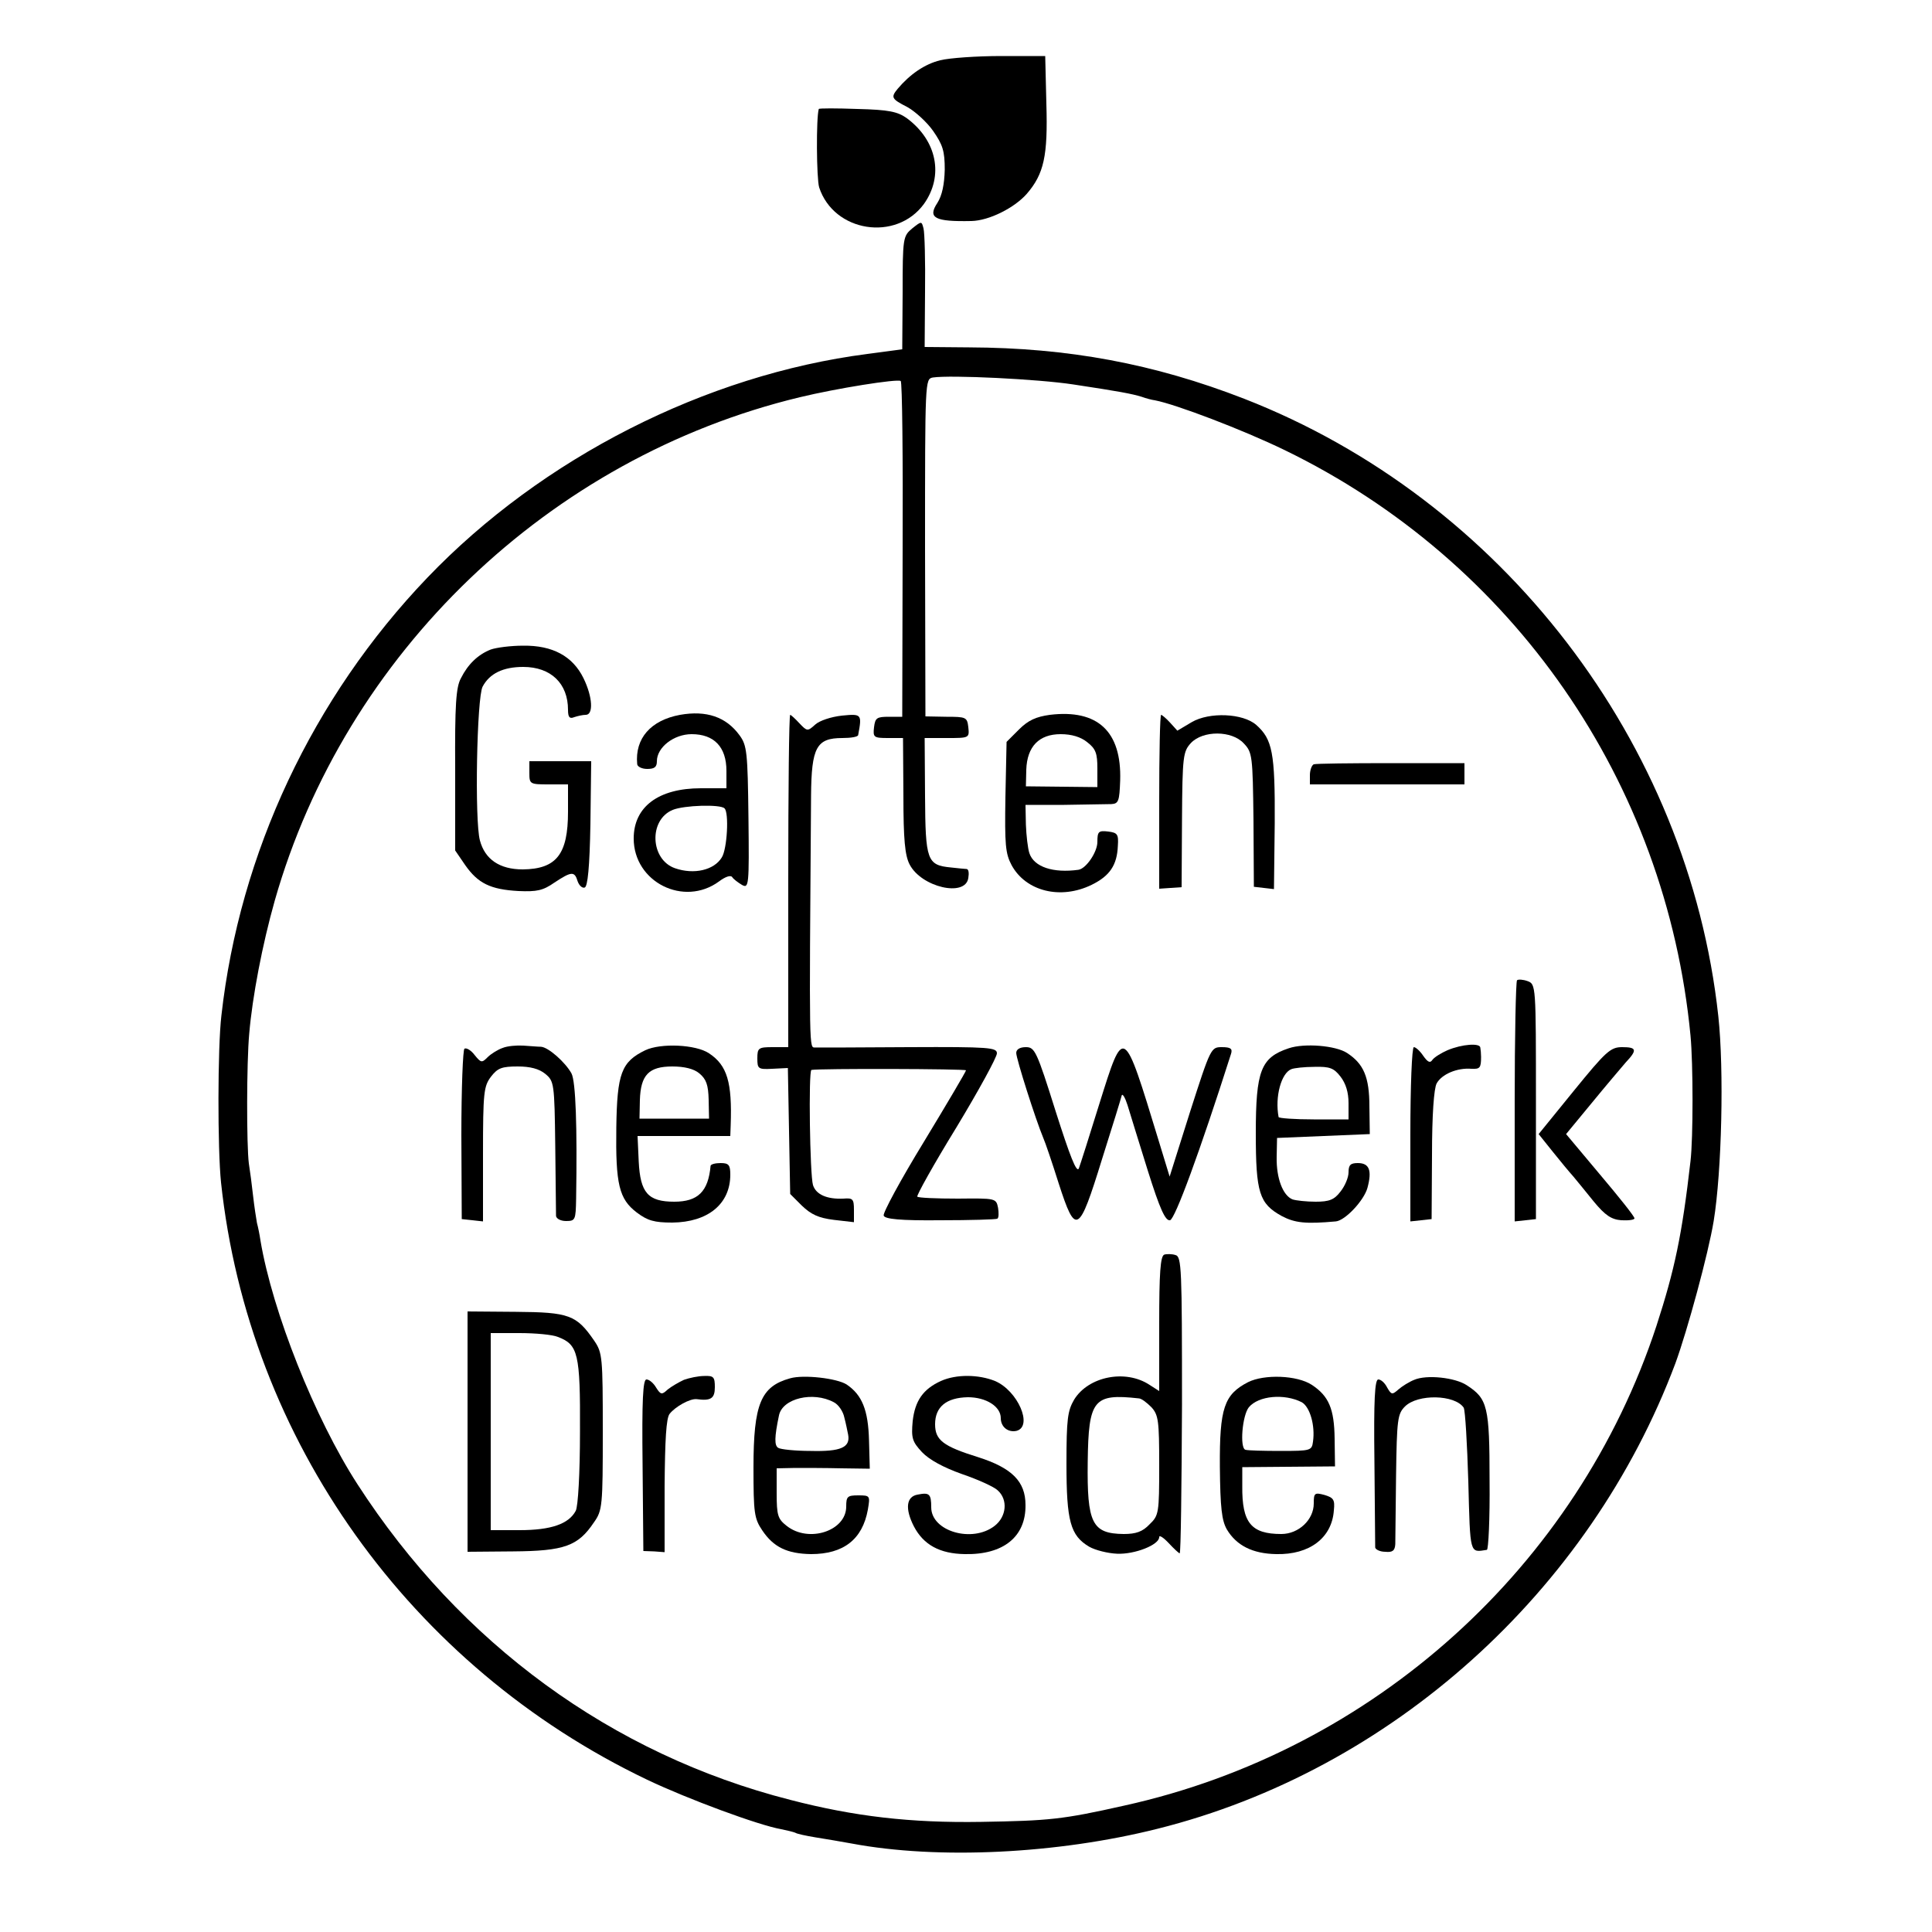 <?xml version="1.0" standalone="no"?>
<!DOCTYPE svg PUBLIC "-//W3C//DTD SVG 20010904//EN"
 "http://www.w3.org/TR/2001/REC-SVG-20010904/DTD/svg10.dtd">
<svg version="1.0" xmlns="http://www.w3.org/2000/svg"
 width="500pt" height="500pt" viewBox="0 0 500 500"
 preserveAspectRatio="xMidYMid meet">
<g transform="translate(0,500) scale(0.1,-0.1)"
fill="#000000" stroke="none">
<path d="M2433 4844 c-40 -10 -78 -36 -110 -74 -18 -22 -16 -26 25 -47 20 -11
51 -39 67 -62 25 -36 30 -52 30 -100 -1 -39 -7 -67 -19 -86 -26 -39 -7 -49 88
-47 46 1 111 34 143 70 45 52 55 99 51 233 l-3 124 -114 0 c-63 0 -134 -5
-158 -11z"/>
<path d="M2119 4718 c-7 -23 -6 -180 1 -203 38 -116 199 -141 271 -43 52 73
34 164 -44 222 -24 17 -46 22 -128 24 -54 2 -99 2 -100 0z"/>
<path d="M2361 4409 c-24 -20 -25 -24 -25 -167 l-1 -146 -90 -12 c-419 -54
-842 -269 -1139 -579 -297 -310 -486 -713 -533 -1133 -10 -84 -10 -346 -1
-432 71 -666 490 -1253 1103 -1546 105 -50 289 -118 347 -128 15 -3 31 -7 36
-9 4 -3 28 -8 52 -12 25 -4 67 -11 94 -16 223 -42 532 -27 791 38 605 151
1119 613 1341 1205 31 85 85 283 99 368 21 129 27 391 12 530 -77 709 -560
1338 -1227 1598 -234 91 -456 132 -712 133 l-115 1 1 143 c1 79 -1 153 -4 164
-5 19 -5 19 -29 0z m417 -404 c119 -18 151 -24 177 -32 11 -4 26 -8 34 -9 53
-10 227 -76 336 -129 591 -287 987 -858 1050 -1515 7 -74 7 -265 0 -325 -22
-192 -41 -281 -88 -426 -205 -624 -733 -1100 -1378 -1242 -160 -36 -194 -39
-369 -42 -184 -3 -329 14 -495 57 -462 118 -854 405 -1120 817 -110 170 -220
446 -251 631 -2 14 -6 34 -9 45 -2 11 -7 43 -10 70 -3 28 -8 65 -11 84 -6 46
-6 261 1 336 8 95 34 231 66 344 182 640 710 1147 1359 1303 95 23 252 48 261
42 4 -2 6 -198 5 -436 l-1 -433 -35 0 c-31 0 -35 -3 -38 -27 -3 -26 -1 -28 36
-28 l39 0 1 -149 c0 -114 4 -155 16 -178 30 -59 145 -86 152 -35 2 12 1 22 -4
23 -4 0 -22 2 -41 4 -62 6 -66 18 -67 185 l-1 150 58 0 c57 0 58 0 55 28 -3
26 -6 27 -57 27 l-54 1 -1 437 c0 433 0 436 20 440 46 7 273 -4 364 -18z"/>
<path d="M1270 3319 c-33 -13 -59 -38 -77 -74 -13 -23 -16 -70 -15 -237 l0
-209 26 -38 c33 -47 65 -63 138 -67 47 -2 63 1 93 22 44 29 52 30 60 3 4 -11
12 -18 18 -16 8 2 13 53 15 165 l2 162 -80 0 -80 0 0 -30 c0 -29 1 -30 50 -30
l50 0 0 -71 c0 -110 -30 -148 -117 -149 -60 0 -98 26 -111 75 -14 51 -8 370 7
398 18 34 53 51 105 51 72 0 116 -43 116 -111 0 -19 4 -24 16 -19 9 3 22 6 30
6 20 0 18 46 -6 95 -28 57 -80 85 -156 84 -33 0 -70 -5 -84 -10z"/>
<path d="M1760 3150 c-76 -14 -117 -61 -111 -127 0 -7 12 -13 26 -13 19 0 25
5 25 20 0 36 44 70 90 70 58 0 90 -33 90 -95 l0 -45 -66 0 c-110 0 -174 -48
-174 -130 0 -113 130 -178 221 -111 16 12 30 17 34 11 3 -5 15 -14 25 -20 18
-10 19 -3 17 174 -2 170 -4 187 -23 213 -35 48 -86 65 -154 53z m115 -242 c12
-11 7 -105 -7 -127 -20 -33 -72 -45 -121 -28 -64 22 -69 125 -6 151 29 12 123
15 134 4z"/>
<path d="M2717 3150 c-36 -5 -56 -14 -80 -38 l-32 -32 -3 -143 c-2 -123 0
-146 16 -176 37 -68 127 -90 207 -51 47 23 66 51 68 101 2 30 -1 34 -25 37
-25 3 -28 0 -28 -27 0 -26 -29 -69 -49 -72 -65 -9 -115 7 -127 43 -4 12 -8 46
-9 74 l-1 51 100 0 c56 1 110 2 122 2 19 1 21 8 23 61 4 127 -58 185 -182 170z
m97 -71 c22 -17 26 -29 26 -68 l0 -48 -92 1 -93 1 1 43 c2 60 33 92 89 92 28
0 52 -7 69 -21z"/>
<path d="M2040 2720 l0 -430 -40 0 c-37 0 -40 -2 -40 -29 0 -27 2 -29 39 -27
l40 2 3 -163 3 -163 30 -30 c24 -23 43 -32 83 -37 l52 -6 0 32 c0 28 -3 31
-27 29 -42 -2 -71 10 -79 35 -8 26 -12 296 -4 298 19 4 400 3 400 -1 0 -3 -49
-86 -109 -185 -60 -98 -107 -185 -104 -191 3 -9 43 -13 146 -12 78 0 145 2
148 4 4 2 4 15 2 28 -5 25 -6 25 -104 24 -55 0 -102 2 -105 5 -3 2 42 83 101
179 58 96 105 182 105 192 0 15 -19 17 -227 16 -126 -1 -235 -1 -243 -1 -16 1
-16 -26 -11 652 1 125 14 149 81 149 22 0 41 3 41 8 10 54 9 55 -42 50 -28 -3
-58 -13 -69 -23 -20 -18 -21 -18 -41 3 -11 12 -22 22 -24 22 -3 0 -5 -193 -5
-430z"/>
<path d="M3000 2925 l0 -225 29 2 29 2 1 175 c1 165 3 176 23 198 31 33 106
33 137 -1 22 -23 23 -32 25 -198 l1 -173 26 -3 26 -3 2 171 c1 182 -6 217 -48
254 -34 30 -121 34 -167 7 l-37 -22 -19 21 c-10 11 -21 20 -23 20 -3 0 -5
-101 -5 -225z"/>
<path d="M3400 3022 c-5 -2 -10 -15 -10 -28 l0 -24 200 0 200 0 0 28 0 27
-190 0 c-104 0 -194 -1 -200 -3z"/>
<path d="M3926 2463 c-3 -4 -6 -145 -6 -315 l0 -309 28 3 27 3 0 304 c0 302 0
304 -22 312 -11 4 -24 5 -27 2z"/>
<path d="M1301 2288 c-12 -4 -30 -15 -39 -24 -15 -15 -17 -15 -34 6 -9 12 -21
19 -26 16 -4 -2 -8 -103 -8 -223 l1 -218 28 -3 27 -3 0 174 c0 161 2 176 21
201 17 22 28 26 69 26 32 0 55 -6 71 -19 23 -19 24 -24 26 -188 1 -92 2 -174
2 -180 1 -7 12 -13 26 -13 24 0 25 3 26 58 3 186 -1 303 -12 324 -16 29 -60
68 -79 69 -8 0 -29 2 -46 3 -17 1 -41 -1 -53 -6z"/>
<path d="M1670 2282 c-62 -30 -73 -60 -75 -200 -2 -147 7 -185 53 -220 28 -21
45 -26 92 -26 92 1 150 48 150 124 0 25 -4 30 -25 30 -14 0 -25 -3 -26 -7 -6
-67 -33 -93 -94 -93 -68 0 -88 23 -92 104 l-3 66 120 0 120 0 1 28 c4 111 -9
155 -56 186 -34 23 -125 27 -165 8z m140 -60 c18 -15 23 -30 24 -68 l1 -49
-90 0 -90 0 1 48 c2 65 23 87 84 87 31 0 56 -6 70 -18z"/>
<path d="M3335 2287 c-72 -24 -85 -58 -85 -220 0 -154 9 -182 67 -214 34 -18
62 -21 140 -14 24 2 73 54 82 87 12 45 5 64 -25 64 -19 0 -24 -5 -24 -24 0
-13 -9 -35 -21 -50 -16 -21 -29 -26 -64 -26 -24 0 -51 3 -60 6 -25 10 -42 55
-41 109 l1 50 120 5 120 5 -1 71 c0 77 -15 111 -58 139 -29 19 -110 26 -151
12z m134 -73 c14 -18 21 -41 21 -69 l0 -42 -90 0 c-49 0 -90 3 -91 6 -10 53 7
114 33 124 7 3 34 6 60 6 39 1 50 -3 67 -25z"/>
<path d="M3746 2282 c-16 -7 -34 -18 -39 -25 -6 -9 -12 -6 -24 11 -8 12 -19
22 -24 22 -5 0 -9 -102 -9 -226 l0 -225 28 3 27 3 1 165 c0 105 5 173 12 186
13 24 53 41 90 38 22 -1 25 2 25 31 0 8 -1 19 -2 24 -1 12 -47 9 -85 -7z"/>
<path d="M2630 2275 c0 -15 50 -172 70 -220 5 -11 23 -64 40 -118 44 -136 52
-131 112 63 27 85 50 160 51 165 2 6 9 -6 15 -25 6 -19 29 -95 52 -168 32
-102 46 -132 58 -130 13 3 77 177 158 431 4 13 -1 17 -24 17 -28 0 -29 -2 -82
-167 l-53 -168 -29 95 c-91 298 -89 297 -153 93 -25 -81 -49 -156 -53 -167 -6
-12 -23 32 -60 148 -49 156 -54 166 -77 166 -16 0 -25 -6 -25 -15z"/>
<path d="M4073 2177 l-91 -112 36 -45 c20 -25 44 -54 54 -65 9 -11 33 -40 53
-65 29 -35 45 -46 71 -48 19 -1 34 1 34 5 0 5 -40 55 -89 113 l-88 105 66 80
c36 44 76 91 88 105 31 33 29 40 -9 40 -30 0 -42 -11 -125 -113z"/>
<path d="M3013 1753 c-10 -4 -13 -48 -13 -179 l0 -174 -25 16 c-62 41 -158 22
-195 -38 -17 -29 -20 -50 -20 -166 0 -149 10 -186 59 -215 16 -9 48 -17 72
-18 46 -2 109 23 109 43 0 6 11 -1 25 -16 13 -14 26 -26 28 -26 3 0 5 173 6
384 0 355 -1 384 -17 388 -9 3 -23 3 -29 1z m-66 -372 c7 0 21 -11 33 -23 18
-20 20 -35 20 -150 0 -124 -1 -130 -25 -153 -18 -19 -35 -25 -67 -25 -82 1
-95 28 -93 187 2 161 15 177 132 164z"/>
<path d="M1210 1295 l0 -311 118 1 c133 1 168 14 209 75 22 31 23 42 23 235 0
193 -1 204 -22 235 -46 67 -65 74 -203 75 l-125 1 0 -311z m234 245 c52 -20
58 -42 57 -245 0 -108 -5 -194 -11 -205 -18 -34 -64 -50 -145 -50 l-75 0 0
255 0 255 74 0 c41 0 86 -4 100 -10z"/>
<path d="M1770 1429 c-13 -6 -32 -17 -42 -25 -15 -14 -18 -14 -30 5 -7 12 -18
21 -25 21 -9 0 -12 -52 -10 -222 l2 -222 28 -1 27 -2 0 171 c1 119 4 176 13
187 15 19 53 40 70 38 37 -5 47 2 47 31 0 26 -3 30 -27 29 -16 0 -39 -5 -53
-10z"/>
<path d="M2045 1433 c-76 -21 -95 -66 -95 -231 0 -118 2 -132 23 -163 29 -43
64 -60 126 -61 84 0 133 38 147 115 6 36 6 37 -25 37 -28 0 -31 -3 -31 -29 0
-63 -97 -95 -154 -50 -23 18 -26 27 -26 85 l0 64 48 1 c26 0 80 0 120 -1 l73
-1 -2 73 c-2 79 -18 118 -58 145 -25 16 -111 26 -146 16z m113 -62 c12 -6 24
-24 27 -39 4 -15 8 -35 10 -45 6 -33 -19 -44 -97 -42 -40 0 -78 4 -84 8 -10 6
-10 27 2 84 9 44 88 63 142 34z"/>
<path d="M2435 1426 c-46 -21 -67 -51 -73 -104 -4 -44 -1 -53 24 -80 19 -20
56 -40 104 -57 41 -14 83 -33 92 -42 27 -24 23 -68 -8 -92 -58 -45 -164 -14
-164 48 0 35 -5 39 -35 33 -30 -5 -33 -37 -10 -82 25 -48 67 -71 132 -72 100
-2 158 45 157 127 0 61 -35 96 -123 124 -90 28 -111 44 -111 85 0 45 29 69 85
70 47 0 85 -24 85 -54 0 -23 19 -38 41 -33 43 12 3 104 -56 129 -42 17 -100
18 -140 0z"/>
<path d="M3230 1423 c-62 -32 -74 -67 -73 -219 1 -107 5 -139 18 -162 25 -42
67 -63 128 -64 86 -2 144 42 149 113 3 28 -1 33 -24 40 -26 7 -28 5 -28 -22 0
-42 -39 -79 -84 -79 -78 0 -102 29 -101 124 l0 49 120 1 120 1 -1 72 c-1 77
-15 110 -59 139 -38 25 -123 28 -165 7z m139 -52 c21 -12 35 -60 29 -102 -3
-23 -6 -24 -83 -24 -44 0 -85 1 -92 3 -15 5 -8 89 9 110 25 30 92 36 137 13z"/>
<path d="M3660 1429 c-13 -5 -32 -17 -41 -25 -16 -14 -18 -14 -29 5 -6 12 -16
21 -23 21 -9 0 -12 -52 -10 -212 1 -117 2 -217 2 -223 1 -5 12 -11 26 -11 19
-2 25 3 26 20 0 11 1 92 2 178 2 145 4 159 23 178 33 33 129 31 152 -3 4 -7 9
-93 12 -192 5 -190 3 -183 48 -176 4 0 8 81 7 179 0 192 -5 212 -59 247 -30
20 -104 28 -136 14z"/>
</g>
</svg>
